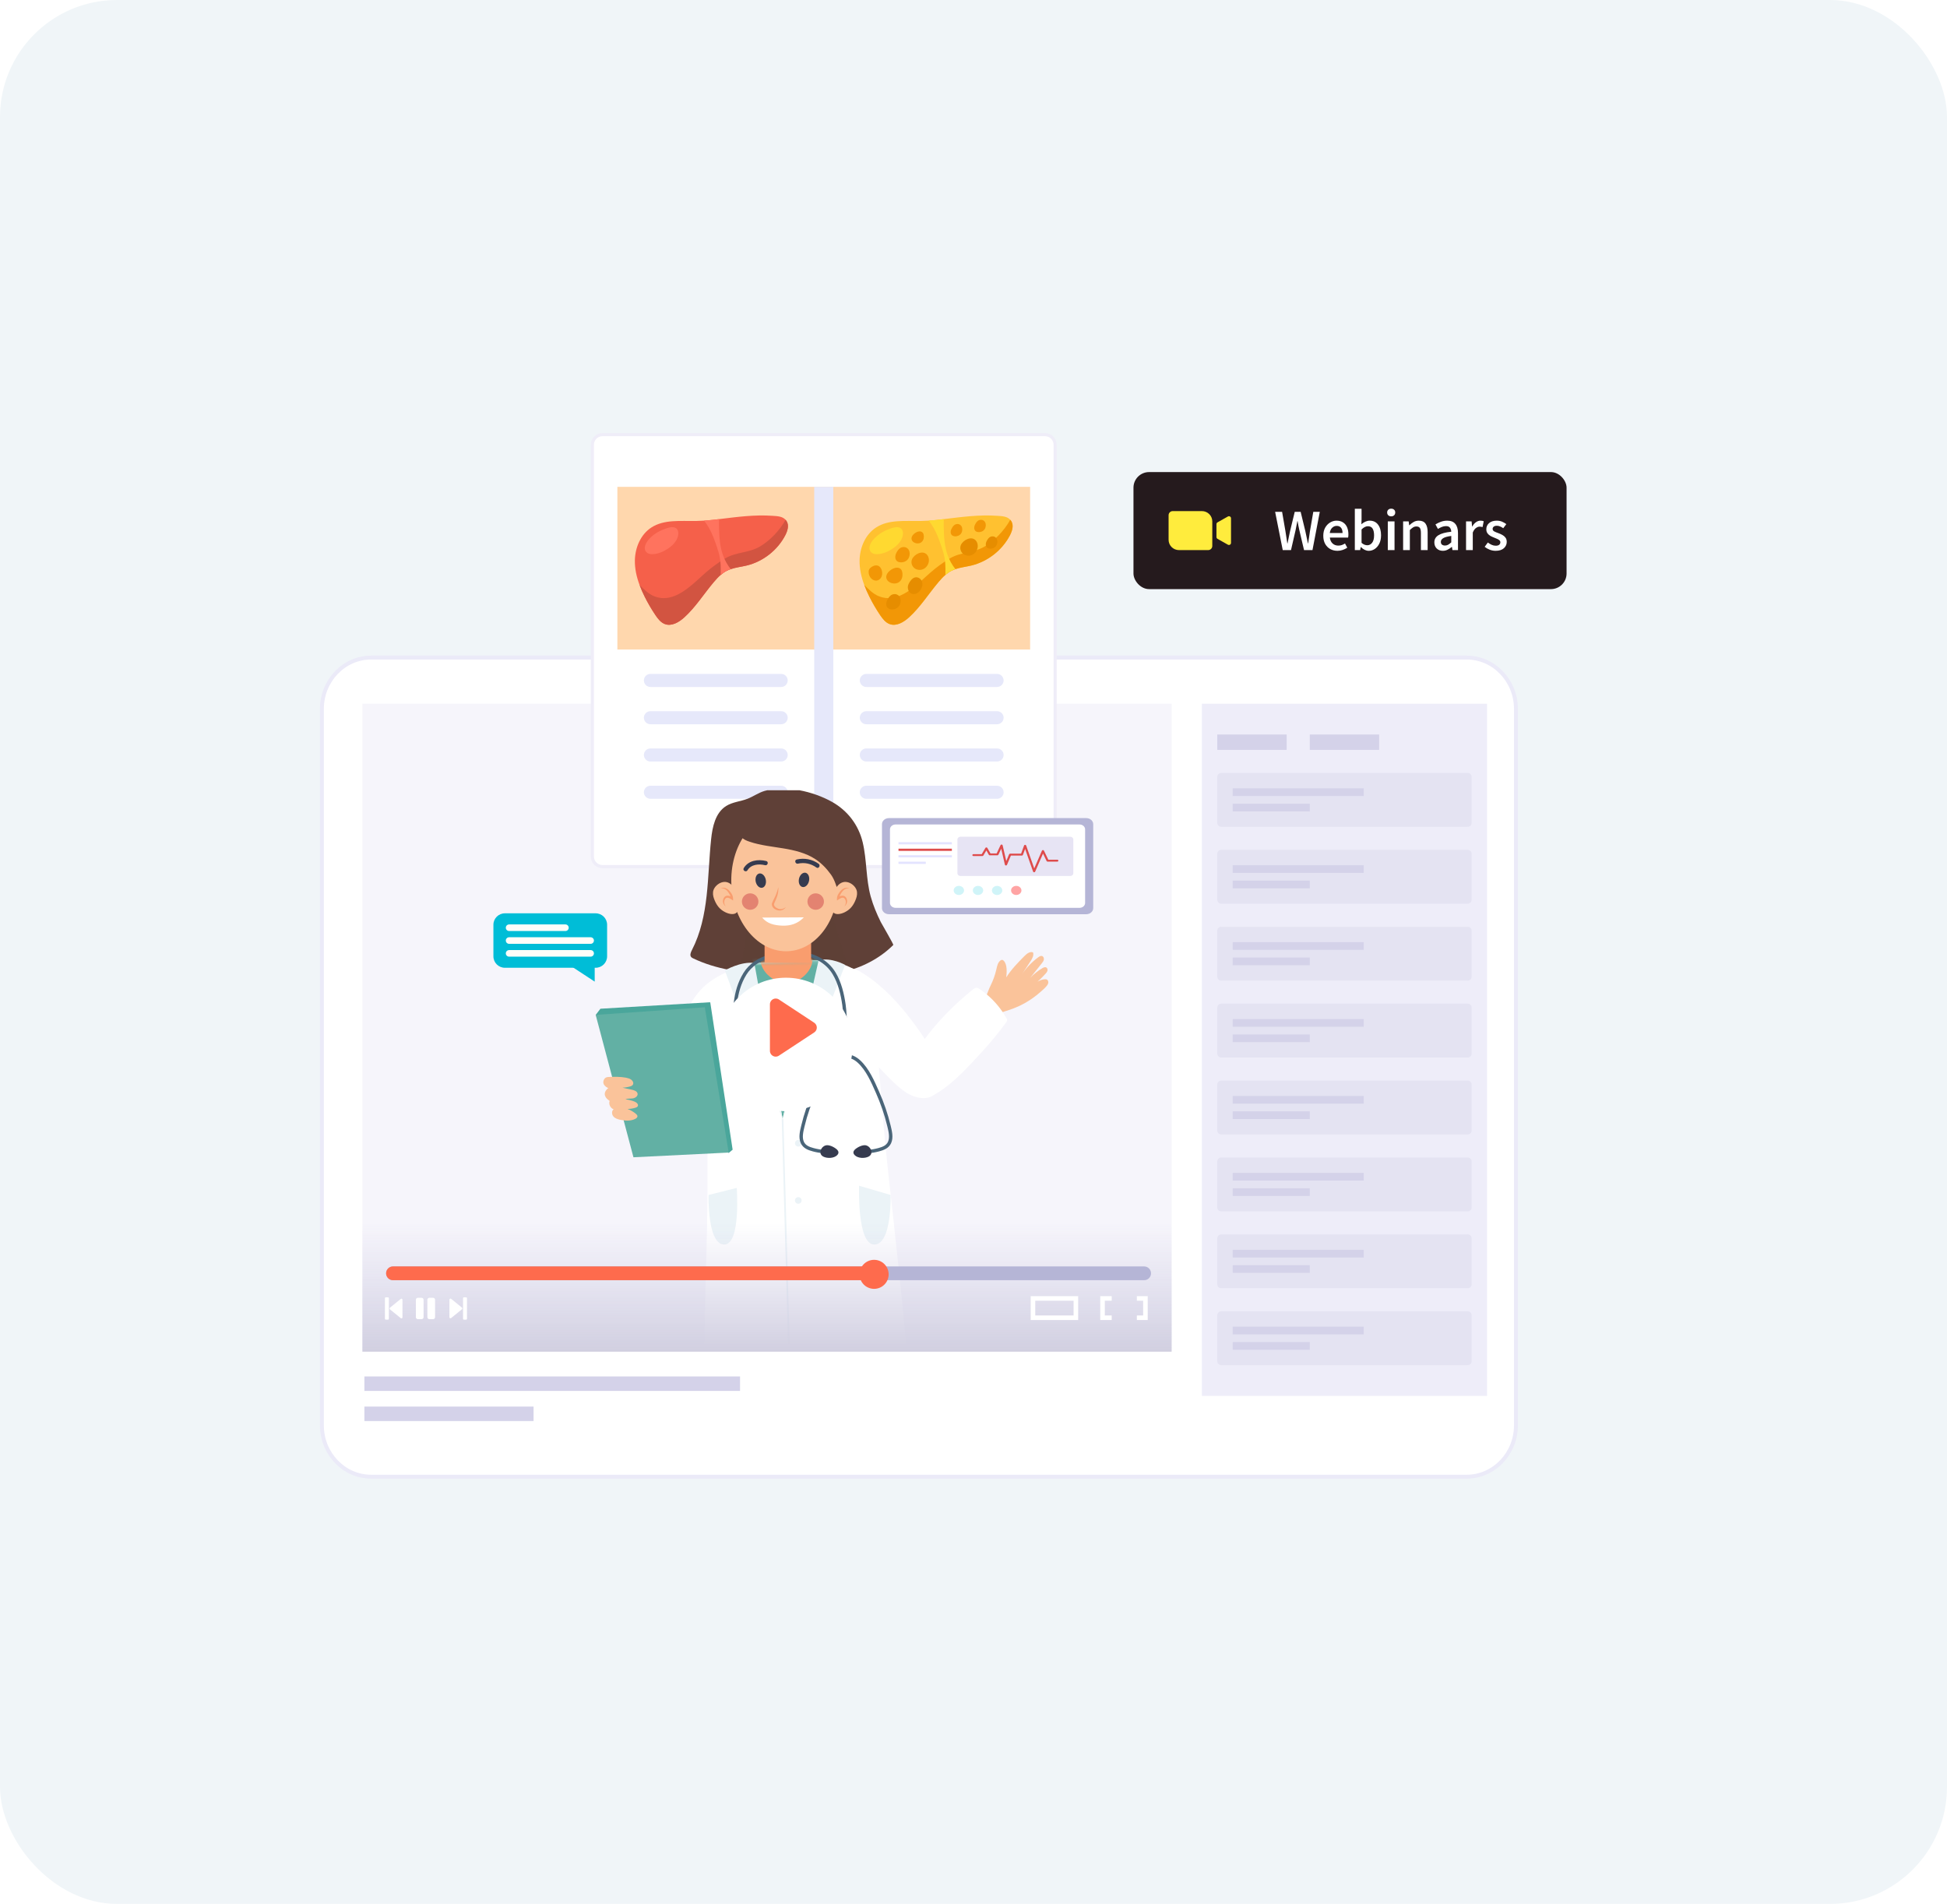 <svg width="499" height="488" viewBox="0 0 499 488" fill="none" xmlns="http://www.w3.org/2000/svg">
<rect width="499" height="488" rx="30" fill="#F0F5F8"/>
<path d="M388.523 365.335V181.708C388.523 174.464 382.868 168.543 375.866 168.543H95.146C88.143 168.543 82.5 174.465 82.5 181.708V365.335C82.5 372.59 88.143 378.5 95.146 378.5H375.866C382.868 378.5 388.523 372.59 388.523 365.335Z" fill="white" stroke="#EBEAF8"/>
<path d="M300.28 180.378H92.879V345.966H300.28V180.378Z" fill="#F6F5FB"/>
<path d="M154.414 111.4H267.826C269.262 111.4 270.426 112.564 270.426 114V219.522C270.426 220.958 269.262 222.122 267.826 222.122H154.414C152.978 222.122 151.814 220.958 151.814 219.522V114C151.814 112.564 152.978 111.4 154.414 111.4Z" fill="white" stroke="#EFEDF8" stroke-width="0.8"/>
<path d="M264.012 124.786H158.23V166.525H264.012V124.786Z" fill="#FFD7AD"/>
<path d="M208.676 166.524H158.23V215.861H208.676V166.524Z" fill="white"/>
<path d="M200.207 176.081H166.701C165.775 176.081 165.023 175.332 165.023 174.407C165.023 173.483 165.774 172.733 166.701 172.733H200.207C201.133 172.733 201.884 173.482 201.884 174.407C201.884 175.332 201.133 176.081 200.207 176.081Z" fill="#E6E8FA"/>
<path d="M200.207 185.635H166.701C165.775 185.635 165.023 184.885 165.023 183.961C165.023 183.037 165.774 182.287 166.701 182.287H200.207C201.133 182.287 201.884 183.036 201.884 183.961C201.884 184.885 201.133 185.635 200.207 185.635Z" fill="#E6E8FA"/>
<path d="M200.207 195.187H166.701C165.775 195.187 165.023 194.438 165.023 193.514C165.023 192.589 165.774 191.84 166.701 191.84H200.207C201.133 191.84 201.884 192.589 201.884 193.514C201.884 194.438 201.133 195.187 200.207 195.187Z" fill="#E6E8FA"/>
<path d="M200.207 204.742H166.701C165.775 204.742 165.023 203.993 165.023 203.069C165.023 202.145 165.774 201.396 166.701 201.396H200.207C201.133 201.396 201.884 202.145 201.884 203.069C201.884 203.993 201.133 204.742 200.207 204.742Z" fill="#E6E8FA"/>
<path d="M264.014 166.524H213.568V215.861H264.014V166.524Z" fill="white"/>
<path d="M255.541 176.081H222.034C221.109 176.081 220.357 175.332 220.357 174.407C220.357 173.483 221.108 172.733 222.034 172.733H255.541C256.467 172.733 257.218 173.482 257.218 174.407C257.218 175.332 256.467 176.081 255.541 176.081Z" fill="#E6E8FA"/>
<path d="M255.541 185.635H222.034C221.109 185.635 220.357 184.885 220.357 183.961C220.357 183.037 221.108 182.287 222.034 182.287H255.541C256.467 182.287 257.218 183.036 257.218 183.961C257.218 184.885 256.467 185.635 255.541 185.635Z" fill="#E6E8FA"/>
<path d="M255.541 195.187H222.034C221.109 195.187 220.357 194.438 220.357 193.514C220.357 192.589 221.108 191.84 222.034 191.84H255.541C256.467 191.84 257.218 192.589 257.218 193.514C257.218 194.438 256.467 195.187 255.541 195.187Z" fill="#E6E8FA"/>
<path d="M255.541 204.742H222.034C221.109 204.742 220.357 203.993 220.357 203.069C220.357 202.145 221.108 201.396 222.034 201.396H255.541C256.467 201.396 257.218 202.145 257.218 203.069C257.218 203.993 256.467 204.742 255.541 204.742Z" fill="#E6E8FA"/>
<path d="M213.567 124.786H208.676V215.86H213.567V124.786Z" fill="#E6E8FA"/>
<path d="M258.854 137.185C256.871 141.018 253.171 143.926 248.97 144.949C247.609 145.279 246.184 145.428 244.865 145.877C244.505 145.998 244.153 146.142 243.814 146.316C243.269 146.598 242.768 146.955 242.301 147.355C241.662 147.901 241.089 148.532 240.548 149.175C237.999 152.186 235.894 155.591 232.977 158.242C231.616 159.478 229.755 160.592 228.022 159.968C226.955 159.582 226.219 158.619 225.582 157.68C224.559 156.163 223.634 154.582 222.819 152.948C222.331 151.97 221.88 150.959 221.499 149.928C220.742 147.887 220.259 145.761 220.304 143.596C220.371 140.334 221.795 136.975 224.537 135.202C227.792 133.093 231.998 133.596 235.88 133.538C236.596 133.526 237.312 133.493 238.025 133.445C239.116 133.371 240.204 133.257 241.287 133.129C241.487 133.104 241.69 133.079 241.891 133.058C246.475 132.503 250.938 131.885 255.576 132.209C256.761 132.294 258.094 132.31 258.925 133.229C259.02 133.332 259.11 133.446 259.189 133.575C259.861 134.65 259.435 136.06 258.854 137.185Z" fill="#FFC130"/>
<path d="M258.851 137.185C256.869 141.018 253.169 143.926 248.967 144.95C247.606 145.279 246.181 145.429 244.862 145.877C244.503 145.999 244.15 146.142 243.812 146.316C243.267 146.598 242.766 146.955 242.299 147.356C241.66 147.901 241.087 148.532 240.545 149.175C237.997 152.186 235.891 155.591 232.974 158.242C231.613 159.478 229.753 160.592 228.02 159.968C226.952 159.582 226.216 158.619 225.579 157.68C224.556 156.164 223.632 154.582 222.817 152.948C222.328 151.97 221.878 150.959 221.496 149.928C222.645 151.066 223.766 152.239 225.263 152.831C230.504 154.904 235.044 149.721 238.521 146.704C240.048 145.379 241.692 144.185 243.428 143.139C246.251 141.443 249.452 141.769 252.312 140.103C254.847 138.625 257.369 136.039 258.922 133.229C259.018 133.332 259.108 133.446 259.187 133.575C259.858 134.65 259.433 136.06 258.851 137.185Z" fill="#F29706"/>
<path d="M244.864 145.877C244.505 145.999 244.152 146.142 243.813 146.316C243.268 146.598 242.768 146.955 242.3 147.356C242.305 147.128 242.308 146.898 242.309 146.671C242.319 145.451 242.299 144.225 242.088 143.023C241.909 141.98 241.586 140.966 241.246 139.964C240.699 138.337 240.095 136.723 239.244 135.236C238.883 134.612 238.479 134.005 238.023 133.445C239.114 133.371 240.203 133.257 241.285 133.129C241.486 133.104 241.689 133.079 241.89 133.058C241.852 133.766 241.858 134.479 241.873 135.186C241.919 137.59 242.067 140.034 242.877 142.299C243.335 143.588 244.014 144.8 244.864 145.877Z" fill="#FFD930"/>
<path d="M227.352 147.094C226.361 148.962 229.002 150.211 230.418 149.195C231.029 148.757 231.311 148.043 231.3 147.308C231.293 146.766 231.221 146.161 230.803 145.815C229.731 144.929 227.877 146.104 227.352 147.094Z" fill="#F29706"/>
<path d="M233.776 137.414C233.024 138.832 235.03 139.781 236.106 139.009C236.569 138.677 236.783 138.133 236.775 137.576C236.769 137.164 236.715 136.704 236.397 136.442C235.584 135.769 234.175 136.662 233.776 137.414Z" fill="#F29706"/>
<path d="M233.753 143.334C233.426 144.071 233.655 145.002 234.257 145.54C234.859 146.078 235.778 146.211 236.528 145.911C237.277 145.61 237.838 144.907 238.014 144.12C238.173 143.407 238.01 142.602 237.489 142.089C236.348 140.965 234.301 142.096 233.753 143.334Z" fill="#F29706"/>
<path d="M246.268 139.693C245.941 140.431 246.171 141.362 246.772 141.9C247.374 142.438 248.294 142.571 249.043 142.27C249.793 141.969 250.354 141.266 250.53 140.479C250.689 139.767 250.525 138.961 250.005 138.448C248.863 137.325 246.817 138.456 246.268 139.693Z" fill="#E68D00"/>
<path d="M232.722 150.087C232.519 150.906 232.896 151.897 233.69 152.185C234.134 152.346 234.643 152.27 235.056 152.042C235.469 151.814 235.792 151.445 236.026 151.036C236.3 150.553 236.462 149.991 236.393 149.441C236.272 148.48 235.343 147.709 234.359 148.041C233.638 148.285 232.893 149.398 232.722 150.087Z" fill="#E68D00"/>
<path d="M223.319 148.298C223.678 148.644 224.177 148.872 224.673 148.816C225.201 148.756 225.663 148.376 225.894 147.898C226.126 147.42 226.147 146.86 226.031 146.341C225.908 145.786 225.593 145.229 225.066 145.012C224.682 144.854 224.235 144.901 223.853 145.064C223.253 145.32 222.701 145.728 222.634 146.399C222.566 147.09 222.816 147.815 223.319 148.298Z" fill="#F29706"/>
<path d="M229.481 142.451C229.408 142.889 229.472 143.375 229.77 143.704C230.029 143.989 230.425 144.114 230.809 144.137C231.594 144.186 232.415 143.82 232.824 143.151C233.069 142.749 233.158 142.268 233.144 141.798C233.113 140.68 232.165 139.935 231.057 140.303C230.287 140.558 229.604 141.71 229.481 142.451Z" fill="#F29706"/>
<path d="M227.162 154.512C227.089 154.95 227.153 155.437 227.452 155.766C227.71 156.05 228.107 156.175 228.491 156.199C229.276 156.247 230.096 155.882 230.506 155.212C230.751 154.811 230.839 154.329 230.826 153.86C230.794 152.742 229.847 151.996 228.738 152.365C227.969 152.62 227.285 153.772 227.162 154.512Z" fill="#E68D00"/>
<path d="M243.676 136.111C243.618 136.463 243.669 136.854 243.909 137.118C244.117 137.347 244.435 137.447 244.744 137.466C245.374 137.505 246.034 137.212 246.362 136.673C246.559 136.351 246.631 135.964 246.62 135.587C246.594 134.689 245.833 134.09 244.942 134.386C244.324 134.591 243.775 135.516 243.676 136.111Z" fill="#F29706"/>
<path d="M252.674 139.272C252.616 139.624 252.667 140.015 252.907 140.279C253.115 140.508 253.433 140.608 253.742 140.627C254.372 140.666 255.032 140.373 255.36 139.834C255.557 139.512 255.629 139.125 255.618 138.748C255.592 137.85 254.831 137.251 253.94 137.547C253.322 137.752 252.773 138.677 252.674 139.272Z" fill="#E68D00"/>
<path d="M249.704 135.031C249.645 135.382 249.696 135.774 249.936 136.038C250.144 136.267 250.462 136.367 250.771 136.386C251.401 136.425 252.061 136.132 252.389 135.593C252.586 135.271 252.657 134.884 252.647 134.507C252.621 133.608 251.86 133.01 250.969 133.306C250.352 133.511 249.803 134.436 249.704 135.031Z" fill="#F29706"/>
<path d="M230.856 135.397C230.007 134.786 228.656 135.319 227.791 135.636C226.301 136.182 224.908 137.07 223.858 138.266C223.075 139.159 222.262 140.691 223.388 141.649C223.766 141.97 224.294 142.045 224.79 142.037C226.144 142.014 227.445 141.473 228.587 140.747C229.872 139.929 231.057 138.77 231.371 137.282C231.514 136.608 231.416 135.801 230.856 135.397Z" fill="#FFD930"/>
<path d="M201.264 137.185C199.282 141.018 195.581 143.926 191.38 144.949C190.019 145.279 188.594 145.428 187.275 145.877C186.916 145.998 186.563 146.142 186.224 146.316C185.679 146.598 185.179 146.955 184.711 147.355C184.073 147.901 183.499 148.532 182.958 149.175C180.409 152.186 178.304 155.591 175.387 158.242C174.026 159.478 172.165 160.592 170.433 159.968C169.365 159.582 168.629 158.619 167.992 157.68C166.969 156.163 166.044 154.582 165.23 152.948C164.741 151.97 164.291 150.959 163.909 149.928C163.153 147.887 162.67 145.761 162.714 143.596C162.781 140.334 164.205 136.975 166.947 135.202C170.202 133.093 174.409 133.596 178.29 133.538C179.006 133.526 179.722 133.493 180.435 133.445C181.526 133.371 182.614 133.257 183.697 133.129C183.897 133.104 184.1 133.079 184.301 133.058C188.885 132.503 193.348 131.885 197.986 132.209C199.171 132.294 200.504 132.31 201.335 133.229C201.43 133.332 201.52 133.446 201.6 133.575C202.271 134.65 201.846 136.06 201.264 137.185Z" fill="#F5604A"/>
<path d="M201.266 137.185C199.283 141.018 195.583 143.926 191.381 144.95C190.02 145.279 188.596 145.429 187.276 145.877C186.917 145.999 186.564 146.142 186.226 146.316C185.681 146.598 185.18 146.955 184.713 147.356C184.074 147.901 183.501 148.532 182.959 149.175C180.411 152.186 178.305 155.591 175.388 158.242C174.027 159.478 172.167 160.592 170.434 159.968C169.366 159.582 168.63 158.619 167.993 157.68C166.97 156.164 166.046 154.582 165.231 152.948C164.742 151.97 164.292 150.959 163.91 149.928C165.059 151.066 166.18 152.239 167.678 152.831C172.918 154.904 177.458 149.721 180.935 146.704C182.462 145.379 184.106 144.185 185.842 143.139C188.665 141.443 191.866 141.769 194.726 140.103C197.261 138.625 199.783 136.039 201.336 133.229C201.432 133.332 201.521 133.446 201.601 133.575C202.273 134.65 201.847 136.06 201.266 137.185Z" fill="#D25441"/>
<path d="M187.278 145.877C186.919 145.999 186.566 146.142 186.228 146.316C185.683 146.598 185.182 146.955 184.715 147.356C184.719 147.128 184.722 146.898 184.723 146.671C184.733 145.451 184.713 144.225 184.502 143.023C184.323 141.98 184 140.966 183.66 139.964C183.113 138.337 182.509 136.723 181.658 135.236C181.297 134.612 180.893 134.005 180.438 133.445C181.529 133.371 182.617 133.257 183.699 133.129C183.9 133.104 184.103 133.079 184.304 133.058C184.266 133.766 184.272 134.479 184.287 135.186C184.333 137.59 184.481 140.034 185.291 142.299C185.749 143.588 186.428 144.8 187.278 145.877Z" fill="#FF735E"/>
<path d="M173.274 135.397C172.426 134.786 171.074 135.319 170.21 135.636C168.719 136.182 167.327 137.07 166.277 138.266C165.493 139.159 164.68 140.691 165.807 141.649C166.184 141.97 166.712 142.045 167.208 142.037C168.562 142.014 169.863 141.473 171.005 140.747C172.29 139.929 173.475 138.77 173.789 137.282C173.932 136.608 173.835 135.801 173.274 135.397Z" fill="#FF735E"/>
<path d="M226.043 211.25V232.767C226.043 233.628 226.84 234.327 227.822 234.327H278.403C279.385 234.327 280.182 233.628 280.182 232.767V211.25C280.182 210.389 279.385 209.69 278.403 209.69H227.822C226.84 209.69 226.043 210.389 226.043 211.25Z" fill="#B5B5D6"/>
<path d="M228.095 212.578V231.439C228.095 232.131 228.735 232.692 229.523 232.692H276.678C277.466 232.692 278.105 232.131 278.105 231.439V212.578C278.105 211.886 277.466 211.325 276.678 211.325H229.523C228.735 211.325 228.095 211.886 228.095 212.578Z" fill="white"/>
<path d="M245.377 215.165V223.83C245.377 224.217 245.734 224.53 246.175 224.53H274.286C274.727 224.53 275.084 224.217 275.084 223.83V215.165C275.084 214.778 274.727 214.465 274.286 214.465H246.175C245.734 214.465 245.377 214.778 245.377 215.165Z" fill="#E7E4F4"/>
<path d="M265.04 223.578C265.156 223.578 265.259 223.515 265.301 223.42L267.314 218.784L268.236 220.697C268.28 220.787 268.381 220.846 268.493 220.846H270.977C271.131 220.846 271.256 220.737 271.256 220.601C271.256 220.466 271.131 220.357 270.977 220.357H268.677L267.556 218.034C267.513 217.944 267.412 217.885 267.3 217.885C267.298 217.885 267.297 217.885 267.295 217.885C267.181 217.887 267.08 217.949 267.04 218.043L265.068 222.584L262.994 216.713C262.958 216.611 262.851 216.541 262.729 216.541C262.729 216.541 262.729 216.541 262.728 216.541C262.607 216.541 262.499 216.609 262.463 216.71L261.698 218.805H258.889C258.772 218.805 258.668 218.869 258.628 218.965L257.9 220.702L256.965 216.658C256.941 216.553 256.841 216.474 256.718 216.464C256.592 216.456 256.481 216.515 256.435 216.614L255.438 218.743H253.851L253.05 217.337C253.003 217.255 252.908 217.203 252.803 217.202C252.699 217.192 252.602 217.252 252.554 217.333L251.605 218.93H249.485C249.331 218.93 249.206 219.039 249.206 219.174C249.206 219.309 249.331 219.418 249.485 219.418H251.774C251.878 219.418 251.973 219.368 252.021 219.287L252.795 217.983L253.43 219.096C253.477 219.179 253.574 219.232 253.679 219.232H255.625C255.738 219.232 255.84 219.172 255.883 219.08L256.601 217.544L257.549 221.644C257.574 221.75 257.676 221.83 257.801 221.839C257.923 221.849 258.04 221.781 258.083 221.679L259.083 219.294H261.902C262.023 219.294 262.13 219.225 262.167 219.124L262.724 217.598L264.774 223.406C264.81 223.505 264.913 223.574 265.032 223.578C265.034 223.578 265.037 223.578 265.04 223.578Z" fill="#DE4B4B"/>
<path d="M230.272 215.856H243.953V216.422H230.272V215.856Z" fill="#E3E3FF"/>
<path d="M230.276 217.527H243.957V218.093H230.276V217.527Z" fill="#DE4B4B"/>
<path d="M230.272 219.196H243.953V219.762H230.272V219.196Z" fill="#E3E3FF"/>
<path d="M230.275 220.862H237.271V221.428H230.275V220.862Z" fill="#E3E3FF"/>
<path d="M259.129 228.23C259.129 228.874 259.724 229.396 260.458 229.396C261.192 229.396 261.787 228.874 261.787 228.23C261.787 227.586 261.192 227.064 260.458 227.064C259.724 227.064 259.129 227.586 259.129 228.23Z" fill="#FFA4A4"/>
<path d="M254.223 228.233C254.223 228.877 254.817 229.399 255.552 229.399C256.286 229.399 256.881 228.877 256.881 228.233C256.881 227.589 256.286 227.067 255.552 227.067C254.817 227.067 254.223 227.589 254.223 228.233Z" fill="#D0F4F8"/>
<path d="M249.326 228.23C249.326 228.874 249.921 229.396 250.655 229.396C251.39 229.396 251.984 228.874 251.984 228.23C251.984 227.586 251.39 227.064 250.655 227.064C249.921 227.064 249.326 227.586 249.326 228.23Z" fill="#D0F4F8"/>
<path d="M244.418 228.23C244.418 228.874 245.013 229.396 245.747 229.396C246.481 229.396 247.076 228.874 247.076 228.23C247.076 227.586 246.481 227.064 245.747 227.064C245.013 227.064 244.418 227.586 244.418 228.23Z" fill="#D0F4F8"/>
<g clip-path="url(#clip0_3423_34202)">
<path d="M177.929 255.798C176.893 257.293 176.027 258.917 175.228 260.534C171.501 268.078 168.605 276.265 168.739 284.675C168.763 286.18 168.948 287.828 170.03 288.875C173.144 291.887 180.188 285.815 182.226 283.603C185.218 280.357 187.346 276.308 188.888 272.201C191.421 265.453 192.34 258.002 191.114 250.876C190.739 248.698 189.023 248.248 187.056 248.897C184.746 249.66 181.836 251.452 180.105 253.171C179.296 253.974 178.579 254.861 177.929 255.798Z" fill="white"/>
<path d="M200.892 249.73C200.973 249.722 201.054 249.714 201.136 249.705C202.642 249.539 204.18 249.886 205.695 249.972C209.125 250.167 212.589 249.947 215.941 249.173C220.794 248.051 225.419 245.732 228.938 242.213C229.08 242.072 226.005 236.873 225.734 236.326C224.692 234.215 223.77 232.034 223.146 229.761C221.899 225.225 222.193 220.438 221.095 215.873C220.023 211.419 217.225 207.758 213.215 205.517C208.442 202.849 201.338 201.17 195.963 202.722C194.429 203.165 193.105 204.141 191.617 204.722C189.81 205.428 187.767 205.551 186.122 206.579C183.302 208.339 182.58 212.03 182.256 215.085C181.249 224.581 181.829 234.817 177.321 243.541C177.03 244.104 176.734 244.841 177.155 245.316C177.287 245.465 177.471 245.556 177.651 245.643C183.607 248.503 190.27 249.345 196.798 249.72C198.19 249.8 199.521 249.859 200.892 249.73Z" fill="#5F4037"/>
<path opacity="0.5" d="M214.273 254.436C213.867 254.635 213.436 254.799 212.986 254.926C210.606 255.6 207.975 255.537 205.522 255.486C202.397 255.42 199.28 254.977 196.263 254.162C193.316 253.366 188.636 252.007 189.599 248.177C190.264 245.53 190.773 242.844 191.121 240.137C191.427 237.76 191.367 235.216 192.343 232.983C193.488 230.368 196.162 229.108 198.832 228.577C204.163 227.517 211.155 227.347 213.047 233.602C214.491 238.372 215.935 243.142 217.379 247.913C218.254 250.808 216.723 253.238 214.273 254.436Z" fill="#5F4037"/>
<path d="M182.584 261.11C183.019 258.396 183.833 255.529 185.036 253.055C186.669 249.696 189.503 247.142 193.329 246.843C196.584 246.588 199.848 246.455 203.111 246.34C206.112 246.234 209.2 245.902 212.192 246.272C215.286 246.656 218.356 247.8 220.811 249.74C223.373 251.765 223.808 254.741 224.025 257.83C225.292 273.002 226.22 288.184 227.95 303.318C228.634 309.299 232.276 342.226 232.315 346.652C223.666 350.344 213.967 350.578 204.563 350.332C196.426 350.118 188.146 349.556 180.553 346.63C180.547 332.426 181.325 318.26 181.32 304.066C181.318 296.725 181.278 289.384 181.388 282.044C181.493 275.081 181.479 268.003 182.584 261.11Z" fill="white"/>
<mask id="mask0_3423_34202" style="mask-type:luminance" maskUnits="userSpaceOnUse" x="180" y="246" width="53" height="105">
<path d="M182.584 261.11C183.019 258.396 183.833 255.529 185.036 253.055C186.669 249.696 189.503 247.142 193.329 246.843C196.584 246.588 199.848 246.455 203.111 246.34C206.112 246.234 209.2 245.902 212.192 246.272C215.286 246.656 218.356 247.8 220.811 249.74C223.373 251.765 223.808 254.741 224.025 257.83C225.292 273.002 226.22 288.184 227.95 303.318C228.634 309.299 232.276 342.226 232.315 346.652C223.666 350.344 213.967 350.578 204.563 350.332C196.426 350.118 188.146 349.556 180.553 346.63C180.547 332.426 181.325 318.26 181.32 304.066C181.318 296.725 181.278 289.384 181.388 282.044C181.493 275.081 181.479 268.003 182.584 261.11Z" fill="white"/>
</mask>
<g mask="url(#mask0_3423_34202)">
<path d="M200.567 286.723L192.006 241.521H211.277L200.567 286.723Z" fill="#62B0A4"/>
</g>
<mask id="mask1_3423_34202" style="mask-type:luminance" maskUnits="userSpaceOnUse" x="180" y="246" width="53" height="105">
<path d="M182.584 261.11C183.019 258.396 183.833 255.529 185.036 253.055C186.669 249.696 189.503 247.142 193.329 246.843C196.584 246.588 199.848 246.455 203.111 246.34C206.112 246.234 209.2 245.902 212.192 246.272C215.286 246.656 218.356 247.8 220.811 249.74C223.373 251.765 223.808 254.741 224.025 257.83C225.292 273.002 226.22 288.184 227.95 303.318C228.634 309.299 232.276 342.226 232.315 346.652C223.666 350.344 213.967 350.578 204.563 350.332C196.426 350.118 188.146 349.556 180.553 346.63C180.547 332.426 181.325 318.26 181.32 304.066C181.318 296.725 181.278 289.384 181.388 282.044C181.493 275.081 181.479 268.003 182.584 261.11Z" fill="white"/>
</mask>
<g mask="url(#mask1_3423_34202)">
<path d="M195.901 248.852C197.97 251.868 202.357 252.89 205.45 250.667C206.904 249.622 208.203 247.854 208.241 246.006C208.337 241.392 201.297 241.705 198.4 242.606C196.135 243.31 194.21 245.206 195.273 247.707C195.447 248.115 195.658 248.498 195.901 248.852Z" fill="#F99D6E"/>
</g>
<path d="M200.758 286.077L207.803 270.046L205.77 266.576L209.122 266.553L216.598 247.321C216.598 247.321 213.135 245.331 209.811 246.103C209.175 248.902 200.758 286.077 200.758 286.077Z" fill="#EBF3F7"/>
<path d="M200.566 286.723L193.672 270.046L195.705 266.576L192.353 266.554L185.771 248.728C185.771 248.728 189.946 246.319 193.328 246.844C193.83 249.814 200.566 286.723 200.566 286.723Z" fill="#EBF3F7"/>
<path d="M200.566 286.723L202.342 350.264" stroke="#EBF3F7" stroke-width="0.436" stroke-miterlimit="10"/>
<path d="M205.45 293.038C205.45 293.508 205.068 293.889 204.597 293.889C204.126 293.889 203.744 293.508 203.744 293.038C203.744 292.567 204.126 292.187 204.597 292.187C205.068 292.187 205.45 292.568 205.45 293.038Z" fill="#EBF3F7"/>
<path d="M205.45 307.693C205.45 308.163 205.068 308.544 204.597 308.544C204.126 308.544 203.744 308.163 203.744 307.693C203.744 307.223 204.126 306.842 204.597 306.842C205.068 306.842 205.45 307.223 205.45 307.693Z" fill="#EBF3F7"/>
<path d="M228.246 306.288L220.177 303.921C220.177 303.921 219.608 319.069 224.116 318.987C228.623 318.904 228.246 306.288 228.246 306.288Z" fill="#EBF3F7"/>
<path d="M181.599 306.288L188.824 304.474C188.824 304.474 189.922 319.07 185.579 318.987C181.236 318.905 181.599 306.288 181.599 306.288Z" fill="#EBF3F7"/>
<path d="M188.325 264.943C188.134 259.751 188.079 254.219 190.904 249.625C193.711 245.06 199.858 244 204.839 244.364C208.475 244.629 211.894 246.325 213.789 249.507C215.242 251.948 215.904 254.776 216.306 257.587C216.728 260.545 216.835 267.959 216.722 270.945" stroke="#4A6579" stroke-width="0.871" stroke-miterlimit="10"/>
<path d="M211.13 295.16C210.213 295.091 209.302 294.934 208.415 294.693C207.282 294.385 206.133 293.968 205.623 292.816C205.039 291.5 205.463 289.921 205.78 288.59C206.482 285.644 207.487 282.757 208.709 279.987C209.912 277.257 211.273 274.055 213.533 272.021C214.435 271.208 215.606 270.63 216.821 270.66" stroke="#4A6579" stroke-width="0.871" stroke-miterlimit="10"/>
<path d="M191.107 266.745C191.107 268.32 189.828 269.598 188.249 269.598C186.671 269.598 185.391 268.321 185.391 266.745C185.391 265.17 186.67 263.893 188.249 263.893C189.828 263.893 191.107 265.17 191.107 266.745Z" fill="#363B4F"/>
<path opacity="0.5" d="M189.866 266.745C189.866 267.636 189.142 268.359 188.249 268.359C187.357 268.359 186.633 267.636 186.633 266.745C186.633 265.854 187.357 265.132 188.249 265.132C189.142 265.132 189.866 265.854 189.866 266.745Z" fill="#363B4F"/>
<path d="M212.651 293.625C213.199 293.767 213.766 294.066 214.219 294.403C214.861 294.878 215.181 295.459 214.551 296.092C213.727 296.922 211.995 296.963 211.002 296.453C209.485 295.674 210.564 293.517 212.02 293.533C212.233 293.536 212.446 293.572 212.651 293.625Z" fill="#363B4F"/>
<path d="M222.485 295.16C223.402 295.091 224.313 294.934 225.201 294.693C226.333 294.385 227.483 293.968 227.993 292.816C228.576 291.5 228.153 289.921 227.836 288.59C227.134 285.644 226.129 282.757 224.907 279.987C223.703 277.257 222.342 274.055 220.083 272.021C219.18 271.208 218.01 270.63 216.795 270.66" stroke="#4A6579" stroke-width="0.871" stroke-miterlimit="10"/>
<path d="M220.962 293.625C220.414 293.767 219.847 294.066 219.393 294.403C218.752 294.878 218.432 295.459 219.062 296.092C219.886 296.922 221.618 296.963 222.611 296.453C224.128 295.674 223.049 293.517 221.593 293.533C221.38 293.536 221.167 293.572 220.962 293.625Z" fill="#363B4F"/>
<path d="M153.882 258.551L182.029 256.888L187.769 294.68L186.749 295.528L152.67 260.135L153.882 258.551Z" fill="#4AA69B"/>
<path d="M152.67 260.135L180.64 258.181L186.751 295.419L162.348 296.624L152.67 260.135Z" fill="#62B0A4"/>
<path d="M160.353 276.214C160.413 276.225 160.474 276.238 160.534 276.25C160.96 276.337 161.389 276.459 161.741 276.712C162.444 277.218 162.575 278.116 161.654 278.416C160.968 278.64 160.249 278.767 159.528 278.791C160.338 278.966 161.148 279.14 161.958 279.315C162.577 279.448 163.323 279.71 163.409 280.336C163.496 280.966 162.807 281.44 162.177 281.534C161.547 281.629 160.877 281.52 160.288 281.762C161.072 281.86 161.844 282.053 162.583 282.333C163.11 282.534 163.72 283.043 163.451 283.538C163.33 283.76 163.071 283.864 162.829 283.937C162.182 284.132 161.507 284.234 160.831 284.238C161.621 284.53 162.358 284.965 162.998 285.512C163.184 285.673 163.376 285.872 163.377 286.118C163.378 286.41 163.109 286.627 162.85 286.764C161.722 287.36 160.359 287.289 159.105 287.048C158.416 286.914 157.694 286.709 157.228 286.186C156.762 285.663 156.702 284.729 157.277 284.328C156.43 284.049 155.93 283.003 156.247 282.17C155.752 281.855 155.284 281.444 155.081 280.894C154.934 280.497 154.975 280.092 155.166 279.724C155.236 279.587 155.746 278.836 155.95 278.93C155.327 278.645 154.585 278.101 154.622 277.345C154.645 276.884 154.895 276.364 155.333 276.177C155.64 276.045 155.984 276.034 156.319 276.026C157.667 275.992 159.028 275.967 160.353 276.214Z" fill="#FAC39A"/>
<path d="M227.059 275.445C226.789 275.167 226.522 274.89 226.255 274.616C224.271 272.583 222.328 270.575 220.765 268.195C216.924 262.342 215.869 254.868 217.398 248.04C219.03 248.232 219.946 248.689 221.325 249.569C222.577 250.367 223.775 251.248 224.921 252.191C227.221 254.084 229.308 256.225 231.227 258.499C234.607 262.505 237.472 266.912 240.328 271.306C241.762 273.513 241.916 276.839 240.645 279.15C238.763 282.57 234.579 281.689 231.863 279.785C230.112 278.559 228.558 276.988 227.059 275.445Z" fill="white"/>
<path d="M260.967 257.962C260.223 258.3 259.46 258.598 258.684 258.854C257.9 259.111 257.1 259.326 256.351 259.67C255.221 260.19 254.244 260.984 253.18 261.627C253.092 261.681 252.994 261.735 252.891 261.724C252.789 261.713 252.705 261.641 252.632 261.57C251.868 260.837 251.303 259.9 251.012 258.884C250.971 258.74 250.936 258.589 250.967 258.443C251.004 258.272 251.129 258.134 251.243 258.001C252.521 256.516 253.022 254.339 253.887 252.595C254.544 251.269 255.043 249.865 255.37 248.423C255.55 247.628 255.717 246.752 256.346 246.233C256.519 246.091 256.75 245.981 256.961 246.052C257.056 246.084 257.135 246.15 257.207 246.219C258.204 247.159 258.019 249.239 257.905 250.504C259.172 248.487 260.858 246.771 262.531 245.073C263.132 244.462 263.953 243.798 264.753 244.11C265.029 244.879 264.561 245.697 264.113 246.38C263.382 247.494 262.651 248.608 261.919 249.722C263.048 248.042 264.468 246.559 266.099 245.36C266.386 245.148 266.74 244.935 267.08 245.045C267.436 245.161 267.597 245.601 267.526 245.968C267.456 246.335 267.216 246.644 266.983 246.936C266.006 248.165 265.028 249.394 264.051 250.622C264.957 249.669 265.994 248.841 267.124 248.168C267.444 247.977 267.849 247.797 268.172 247.984C268.449 248.143 268.531 248.523 268.444 248.829C268.356 249.136 268.138 249.386 267.923 249.621C266.96 250.675 265.925 251.664 264.828 252.578C265.517 251.723 266.546 251.148 267.636 251.009C267.87 250.979 268.121 250.971 268.326 251.087C268.667 251.281 268.749 251.764 268.609 252.13C268.335 252.84 267.339 253.644 266.774 254.154C266.006 254.846 265.191 255.486 264.335 256.067C263.269 256.794 262.141 257.428 260.967 257.962Z" fill="#FAC39A"/>
<path d="M257.189 259.727C255.593 257.277 253.504 255.148 251.078 253.512C250.832 253.346 250.565 253.18 250.269 253.174C249.896 253.167 249.573 253.413 249.284 253.649C244.573 257.5 240.22 261.827 236.668 266.764C234.484 269.801 230.954 275.174 232.953 279.054C234.582 282.214 237.801 281.655 240.387 280.038C244.616 277.395 248.366 273.185 251.73 269.539C253.93 267.154 255.989 264.639 257.889 262.011C258.006 261.851 258.126 261.676 258.127 261.479C258.128 261.316 258.049 261.165 257.97 261.023C257.726 260.583 257.465 260.15 257.189 259.727Z" fill="white"/>
<path d="M207.884 234.314H195.959V246.768H207.884V234.314Z" fill="#F99D6E"/>
<path d="M214.822 225.462C215.268 235.251 209.501 243.465 201.941 243.808C194.381 244.151 187.891 236.495 187.444 226.705C186.998 216.917 192.764 208.703 200.325 208.36C207.885 208.017 214.376 215.674 214.822 225.462Z" fill="#FAC39A"/>
<path d="M216.681 228.774C217.406 225.422 217.543 221.985 217.264 218.574C217.126 216.886 216.893 215.207 216.612 213.538C216.364 212.059 216.251 210.685 215.434 209.378C213.972 207.04 211.295 205.733 208.627 205.022C204.559 203.938 200.194 203.982 196.148 205.15C195.3 205.394 194.455 205.692 193.72 206.182C192.876 206.746 192.214 207.538 191.604 208.349C190.405 209.943 188.145 212.532 189.953 214.52C190.534 215.158 191.368 215.503 192.189 215.773C194.948 216.682 197.865 216.974 200.732 217.446C203.598 217.919 206.502 218.606 208.935 220.192C210.528 221.231 211.859 222.624 212.964 224.162C214.041 225.658 214.394 227.425 215.068 229.139C215.188 229.443 215.351 229.784 215.668 229.868C216.209 230.01 216.563 229.32 216.681 228.774Z" fill="#5F4037"/>
<path d="M217.457 226.178C218.353 226.464 219.235 227.255 219.534 228.15C219.771 228.859 219.656 229.643 219.4 230.345C218.837 231.895 218.033 233.055 216.544 233.798C215.517 234.31 213.92 234.721 213.256 233.458C212.663 232.328 213.09 230.316 213.481 229.174C214.066 227.468 215.376 225.513 217.457 226.178Z" fill="#FAC39A"/>
<path d="M206.017 235.127C205.184 236.003 204.409 236.469 203.474 236.828C202.54 237.188 201.485 237.294 200.449 237.255C198.395 237.181 196.593 236.722 195.334 235.188L206.017 235.127Z" fill="white"/>
<path d="M204.51 221.363C206.199 220.989 207.84 221.356 209.243 222.355C209.826 222.77 210.381 221.809 209.803 221.397C208.162 220.227 206.177 219.859 204.215 220.294C203.517 220.449 203.813 221.518 204.51 221.363Z" fill="#363B4F"/>
<path d="M196.371 220.692C194.281 220.174 191.809 220.525 190.617 222.501C190.247 223.114 191.207 223.672 191.576 223.061C192.499 221.531 194.487 221.368 196.076 221.761C196.77 221.933 197.066 220.864 196.371 220.692Z" fill="#363B4F"/>
<path d="M199.484 227.394C199.527 228.138 199.437 228.902 199.21 229.625C199.104 229.988 198.959 230.337 198.815 230.682C198.679 231.018 198.464 231.381 198.392 231.65C198.232 232.163 198.85 232.707 199.467 232.916C200.079 233.133 200.853 232.982 201.409 232.484C201.025 233.126 200.17 233.534 199.351 233.332C198.952 233.246 198.584 233.056 198.267 232.77C197.953 232.495 197.727 231.985 197.854 231.512C197.998 231.073 198.186 230.804 198.34 230.462C198.508 230.137 198.657 229.807 198.805 229.477C199.087 228.813 199.312 228.121 199.484 227.394Z" fill="#F99D6E"/>
<path d="M211.11 231.585C210.833 232.717 209.689 233.409 208.555 233.133C207.421 232.856 206.727 231.715 207.004 230.583C207.282 229.451 208.425 228.758 209.559 229.036C210.693 229.312 211.387 230.454 211.11 231.585Z" fill="#E38371"/>
<path d="M207.402 225.19C207.43 226.192 206.85 227.154 206.108 227.34C205.366 227.526 204.743 226.864 204.716 225.862C204.689 224.861 205.268 223.898 206.01 223.713C206.751 223.527 207.375 224.189 207.402 225.19Z" fill="#363B4F"/>
<path d="M196.06 224.862C196.494 225.766 196.359 226.881 195.758 227.352C195.156 227.824 194.316 227.473 193.882 226.57C193.447 225.667 193.582 224.552 194.184 224.081C194.785 223.61 195.625 223.959 196.06 224.862Z" fill="#363B4F"/>
<path d="M194.313 231.585C194.036 232.717 192.892 233.409 191.758 233.133C190.624 232.856 189.93 231.715 190.207 230.583C190.485 229.451 191.629 228.758 192.762 229.036C193.896 229.312 194.591 230.454 194.313 231.585Z" fill="#E38371"/>
<path d="M217.7 227.715C217.337 227.632 216.975 227.689 216.669 227.847C216.359 227.994 216.108 228.229 215.891 228.494C215.682 228.763 215.486 229.067 215.33 229.374C215.174 229.678 215.061 229.99 215.069 230.29L214.639 230.061C214.963 229.857 215.313 229.644 215.763 229.582C215.986 229.554 216.239 229.59 216.45 229.709C216.667 229.824 216.815 230.011 216.913 230.198C217.327 230.964 217.025 231.936 216.374 232.324C216.874 231.765 216.892 230.936 216.541 230.421C216.356 230.158 216.122 230.043 215.834 230.103C215.545 230.15 215.238 230.326 214.946 230.522L214.512 230.814L214.515 230.294C214.518 229.855 214.676 229.458 214.871 229.123C215.074 228.791 215.289 228.481 215.572 228.204C215.848 227.929 216.192 227.697 216.577 227.594C216.957 227.501 217.38 227.512 217.7 227.715Z" fill="#F99D6E"/>
<path d="M184.935 226.178C184.039 226.464 183.157 227.255 182.858 228.15C182.621 228.859 182.736 229.643 182.991 230.345C183.555 231.895 184.359 233.055 185.848 233.798C186.875 234.31 188.472 234.721 189.136 233.458C189.728 232.328 189.302 230.316 188.91 229.174C188.325 227.468 187.015 225.513 184.935 226.178Z" fill="#FAC39A"/>
<path d="M184.691 227.715C185.012 227.513 185.435 227.502 185.815 227.595C186.2 227.698 186.544 227.93 186.819 228.205C187.102 228.482 187.317 228.792 187.521 229.124C187.716 229.459 187.873 229.857 187.876 230.295L187.88 230.815L187.446 230.524C187.153 230.327 186.847 230.151 186.557 230.104C186.27 230.044 186.036 230.159 185.85 230.422C185.5 230.937 185.517 231.766 186.017 232.325C185.366 231.937 185.064 230.965 185.478 230.199C185.577 230.012 185.725 229.825 185.941 229.71C186.152 229.591 186.406 229.555 186.629 229.583C187.079 229.644 187.428 229.858 187.752 230.062L187.322 230.291C187.33 229.99 187.218 229.678 187.061 229.375C186.906 229.068 186.71 228.764 186.5 228.495C186.284 228.23 186.032 227.995 185.722 227.848C185.416 227.69 185.054 227.632 184.691 227.715Z" fill="#F99D6E"/>
</g>
<path d="M152.657 234.096H129.397C127.773 234.096 126.457 235.409 126.457 237.029V245.119C126.457 246.739 127.773 248.053 129.397 248.053H152.657C154.28 248.053 155.596 246.739 155.596 245.119V237.029C155.596 235.409 154.28 234.096 152.657 234.096Z" fill="#00BDD7"/>
<path d="M151.373 243.518H130.482C130.015 243.518 129.637 243.895 129.637 244.361C129.637 244.826 130.015 245.204 130.482 245.204H151.373C151.839 245.204 152.218 244.826 152.218 244.361C152.218 243.895 151.839 243.518 151.373 243.518Z" fill="#FFFDF9"/>
<path d="M151.373 240.231H130.482C130.015 240.231 129.637 240.609 129.637 241.075C129.637 241.54 130.015 241.918 130.482 241.918H151.373C151.839 241.918 152.218 241.54 152.218 241.075C152.218 240.609 151.839 240.231 151.373 240.231Z" fill="#FFFDF9"/>
<path d="M144.91 236.945H130.482C130.015 236.945 129.637 237.323 129.637 237.788C129.637 238.254 130.015 238.632 130.482 238.632H144.91C145.377 238.632 145.755 238.254 145.755 237.788C145.755 237.323 145.377 236.945 144.91 236.945Z" fill="#FFFDF9"/>
<path d="M152.417 247.472V251.601L146.648 247.82L152.417 247.472Z" fill="#00BDD7"/>
<path d="M381.119 180.378H308.035V357.794H381.119V180.378Z" fill="#EEEDF9"/>
<path d="M300.28 247.895H92.879V346.459H300.28V247.895Z" fill="url(#paint0_linear_3423_34202)"/>
<path d="M294.998 326.369C294.998 327.346 294.208 328.134 293.23 328.134H100.722C99.743 328.134 98.953 327.346 98.953 326.369C98.953 325.393 99.743 324.604 100.722 324.604H293.23C294.208 324.604 294.998 325.393 294.998 326.369Z" fill="#B5B5D6"/>
<path d="M226.862 326.369C226.862 327.346 226.072 328.134 225.093 328.134H100.722C99.743 328.134 98.953 327.346 98.953 326.369C98.953 325.393 99.743 324.604 100.722 324.604H225.093C226.072 324.604 226.862 325.393 226.862 326.369Z" fill="#FE6B4D"/>
<path d="M224.025 330.351C226.083 330.351 227.752 328.686 227.752 326.632C227.752 324.578 226.083 322.913 224.025 322.913C221.967 322.913 220.299 324.578 220.299 326.632C220.299 328.686 221.967 330.351 224.025 330.351Z" fill="#FE6B4D"/>
<path d="M108.558 333.147V337.617C108.558 337.893 108.334 338.118 108.056 338.118H107.088C106.81 338.118 106.586 337.893 106.586 337.617V333.147C106.586 332.869 106.81 332.646 107.088 332.646H108.056C108.334 332.646 108.558 332.869 108.558 333.147Z" fill="white"/>
<path d="M111.505 333.147V337.617C111.505 337.893 111.281 338.118 111.003 338.118H110.035C109.757 338.118 109.533 337.893 109.533 337.617V333.147C109.533 332.869 109.757 332.646 110.035 332.646H111.003C111.281 332.646 111.505 332.869 111.505 333.147Z" fill="white"/>
<path d="M189.67 352.803H93.394V356.512H189.67V352.803Z" fill="#D4D2E9"/>
<path d="M329.76 188.262H311.982V192.204H329.76V188.262Z" fill="#D4D2E9"/>
<path d="M353.463 188.262H335.686V192.204H353.463V188.262Z" fill="#D4D2E9"/>
<path d="M376.166 198.118H312.982C312.43 198.118 311.982 198.566 311.982 199.118V210.917C311.982 211.469 312.43 211.917 312.982 211.917H376.166C376.718 211.917 377.166 211.469 377.166 210.917V199.118C377.166 198.566 376.718 198.118 376.166 198.118Z" fill="#E4E3F2"/>
<path d="M349.511 202.061H315.932V204.032H349.511V202.061Z" fill="#D4D2E9"/>
<path d="M335.684 206.003H315.932V207.974H335.684V206.003Z" fill="#D4D2E9"/>
<path d="M376.166 217.83H312.982C312.43 217.83 311.982 218.278 311.982 218.83V230.629C311.982 231.181 312.43 231.629 312.982 231.629H376.166C376.718 231.629 377.166 231.181 377.166 230.629V218.83C377.166 218.278 376.718 217.83 376.166 217.83Z" fill="#E4E3F2"/>
<path d="M349.511 221.772H315.932V223.744H349.511V221.772Z" fill="#D4D2E9"/>
<path d="M335.684 225.715H315.932V227.686H335.684V225.715Z" fill="#D4D2E9"/>
<path d="M376.166 237.544H312.982C312.43 237.544 311.982 237.992 311.982 238.544V250.343C311.982 250.895 312.43 251.343 312.982 251.343H376.166C376.718 251.343 377.166 250.895 377.166 250.343V238.544C377.166 237.992 376.718 237.544 376.166 237.544Z" fill="#E4E3F2"/>
<path d="M349.511 241.486H315.932V243.458H349.511V241.486Z" fill="#D4D2E9"/>
<path d="M335.684 245.429H315.932V247.4H335.684V245.429Z" fill="#D4D2E9"/>
<path d="M376.166 257.258H312.982C312.43 257.258 311.982 257.706 311.982 258.258V270.057C311.982 270.609 312.43 271.057 312.982 271.057H376.166C376.718 271.057 377.166 270.609 377.166 270.057V258.258C377.166 257.706 376.718 257.258 376.166 257.258Z" fill="#E4E3F2"/>
<path d="M349.511 261.2H315.932V263.171H349.511V261.2Z" fill="#D4D2E9"/>
<path d="M335.684 265.143H315.932V267.114H335.684V265.143Z" fill="#D4D2E9"/>
<path d="M376.166 276.97H312.982C312.43 276.97 311.982 277.417 311.982 277.97V289.769C311.982 290.321 312.43 290.769 312.982 290.769H376.166C376.718 290.769 377.166 290.321 377.166 289.769V277.97C377.166 277.417 376.718 276.97 376.166 276.97Z" fill="#E4E3F2"/>
<path d="M349.511 280.912H315.932V282.883H349.511V280.912Z" fill="#D4D2E9"/>
<path d="M335.684 284.854H315.932V286.826H335.684V284.854Z" fill="#D4D2E9"/>
<path d="M376.166 296.683H312.982C312.43 296.683 311.982 297.13 311.982 297.683V309.482C311.982 310.034 312.43 310.482 312.982 310.482H376.166C376.718 310.482 377.166 310.034 377.166 309.482V297.683C377.166 297.13 376.718 296.683 376.166 296.683Z" fill="#E4E3F2"/>
<path d="M349.511 300.625H315.932V302.596H349.511V300.625Z" fill="#D4D2E9"/>
<path d="M335.684 304.567H315.932V306.539H335.684V304.567Z" fill="#D4D2E9"/>
<path d="M376.166 316.396H312.982C312.43 316.396 311.982 316.844 311.982 317.396V329.196C311.982 329.748 312.43 330.196 312.982 330.196H376.166C376.718 330.196 377.166 329.748 377.166 329.196V317.396C377.166 316.844 376.718 316.396 376.166 316.396Z" fill="#E4E3F2"/>
<path d="M349.511 320.339H315.932V322.31H349.511V320.339Z" fill="#D4D2E9"/>
<path d="M335.684 324.281H315.932V326.253H335.684V324.281Z" fill="#D4D2E9"/>
<path d="M376.166 336.107H312.982C312.43 336.107 311.982 336.555 311.982 337.107V348.906C311.982 349.459 312.43 349.906 312.982 349.906H376.166C376.718 349.906 377.166 349.459 377.166 348.906V337.107C377.166 336.555 376.718 336.107 376.166 336.107Z" fill="#E4E3F2"/>
<path d="M349.511 340.05H315.932V342.021H349.511V340.05Z" fill="#D4D2E9"/>
<path d="M335.684 343.992H315.932V345.963H335.684V343.992Z" fill="#D4D2E9"/>
<path d="M136.746 360.525H93.394V364.235H136.746V360.525Z" fill="#D4D2E9"/>
<path d="M98.9 338.249H99.417C99.553 338.249 99.663 338.156 99.663 338.041V332.723C99.663 332.609 99.553 332.516 99.417 332.516H98.9C98.764 332.516 98.654 332.609 98.654 332.723V338.041C98.654 338.156 98.764 338.249 98.9 338.249Z" fill="white"/>
<path d="M99.939 335.185L102.713 332.929C102.886 332.785 103.15 332.909 103.15 333.135V337.652C103.15 337.877 102.886 338.001 102.713 337.858L99.939 335.602C99.804 335.491 99.804 335.29 99.939 335.185Z" fill="white"/>
<path d="M119.439 332.516H118.922C118.786 332.516 118.676 332.609 118.676 332.723V338.041C118.676 338.155 118.786 338.249 118.922 338.249H119.439C119.575 338.249 119.685 338.156 119.685 338.041V332.723C119.685 332.609 119.575 332.516 119.439 332.516Z" fill="white"/>
<path d="M118.397 335.578L115.622 337.834C115.45 337.978 115.186 337.854 115.186 337.628V333.111C115.186 332.886 115.45 332.762 115.622 332.905L118.397 335.161C118.531 335.272 118.531 335.473 118.397 335.578Z" fill="white"/>
<path d="M276.324 338.341H264.156V332.218H276.324V338.341ZM265.329 337.171H275.151V333.388H265.329V337.171Z" fill="white"/>
<path d="M284.923 338.339H281.982V332.216H284.923V333.386H283.155V337.169H284.923V338.339Z" fill="white"/>
<path d="M294.15 338.339H291.365V337.169H292.977V333.386H291.365V332.216H294.15V338.339Z" fill="white"/>
<g filter="url(#filter0_d_3423_34202)">
<path d="M213.554 275.802C220.247 269.122 220.247 258.292 213.554 251.613C206.861 244.933 196.009 244.933 189.316 251.613C182.623 258.292 182.623 269.122 189.316 275.802C196.009 282.481 206.861 282.481 213.554 275.802Z" fill="white"/>
</g>
<path d="M208.675 264.629L199.628 270.583C198.639 271.247 197.326 270.535 197.326 269.354V257.429C197.326 256.232 198.639 255.536 199.628 256.183L208.675 262.138C209.567 262.736 209.567 264.03 208.675 264.629Z" fill="#FE6B4D"/>
<rect x="290.5" y="121" width="111" height="30" rx="4" fill="#251A1D"/>
<path d="M310.7 133.632V139.947C310.7 140.226 310.587 140.494 310.387 140.691C310.187 140.889 309.916 141 309.633 141H302.167C301.46 140.999 300.782 140.722 300.282 140.228C299.782 139.735 299.501 139.066 299.5 138.368V132.053C299.5 131.774 299.613 131.506 299.813 131.309C300.013 131.111 300.284 131 300.567 131H308.033C308.74 131.001 309.418 131.278 309.918 131.772C310.418 132.265 310.699 132.934 310.7 133.632ZM315.234 132.387C315.154 132.341 315.062 132.316 314.968 132.316C314.875 132.316 314.783 132.339 314.702 132.385L312.035 133.889C311.954 133.935 311.886 134.001 311.839 134.082C311.792 134.162 311.767 134.253 311.767 134.346V137.654C311.767 137.747 311.792 137.838 311.839 137.918C311.886 137.999 311.954 138.065 312.035 138.111L314.702 139.615C314.783 139.661 314.875 139.685 314.968 139.684C315.062 139.684 315.154 139.659 315.234 139.613C315.315 139.567 315.382 139.5 315.429 139.421C315.475 139.341 315.5 139.25 315.5 139.158V132.842C315.5 132.75 315.475 132.659 315.429 132.579C315.382 132.5 315.315 132.433 315.234 132.387Z" fill="#FFEC3D"/>
<path d="M328.756 141L326.806 131.19H328.591L329.446 136.14C329.526 136.66 329.606 137.185 329.686 137.715C329.776 138.235 329.856 138.755 329.926 139.275H329.986C330.096 138.755 330.201 138.235 330.301 137.715C330.411 137.185 330.521 136.66 330.631 136.14L331.831 131.19H333.346L334.546 136.14C334.656 136.65 334.766 137.17 334.876 137.7C334.986 138.22 335.096 138.745 335.206 139.275H335.266C335.346 138.745 335.426 138.22 335.506 137.7C335.586 137.18 335.661 136.66 335.731 136.14L336.586 131.19H338.251L336.376 141H334.216L333.001 135.84C332.921 135.46 332.841 135.08 332.761 134.7C332.691 134.32 332.626 133.945 332.566 133.575H332.506C332.436 133.945 332.361 134.32 332.281 134.7C332.211 135.08 332.136 135.46 332.056 135.84L330.871 141H328.756ZM342.778 141.18C342.098 141.18 341.483 141.03 340.933 140.73C340.383 140.42 339.948 139.98 339.628 139.41C339.308 138.83 339.148 138.135 339.148 137.325C339.148 136.525 339.308 135.835 339.628 135.255C339.958 134.675 340.383 134.23 340.903 133.92C341.423 133.61 341.968 133.455 342.538 133.455C343.208 133.455 343.768 133.605 344.218 133.905C344.668 134.195 345.008 134.605 345.238 135.135C345.468 135.655 345.583 136.26 345.583 136.95C345.583 137.31 345.558 137.59 345.508 137.79H340.828C340.908 138.44 341.143 138.945 341.533 139.305C341.923 139.665 342.413 139.845 343.003 139.845C343.323 139.845 343.618 139.8 343.888 139.71C344.168 139.61 344.443 139.475 344.713 139.305L345.298 140.385C344.948 140.615 344.558 140.805 344.128 140.955C343.698 141.105 343.248 141.18 342.778 141.18ZM340.813 136.62H344.083C344.083 136.05 343.958 135.605 343.708 135.285C343.458 134.955 343.083 134.79 342.583 134.79C342.153 134.79 341.768 134.95 341.428 135.27C341.098 135.58 340.893 136.03 340.813 136.62ZM350.8 141.18C350.1 141.18 349.43 140.86 348.79 140.22H348.745L348.595 141H347.23V130.41H348.955V133.14L348.91 134.37C349.22 134.1 349.56 133.88 349.93 133.71C350.3 133.54 350.67 133.455 351.04 133.455C351.96 133.455 352.675 133.795 353.185 134.475C353.695 135.155 353.95 136.06 353.95 137.19C353.95 138.03 353.8 138.75 353.5 139.35C353.2 139.94 352.81 140.395 352.33 140.715C351.86 141.025 351.35 141.18 350.8 141.18ZM350.44 139.755C350.93 139.755 351.34 139.54 351.67 139.11C352 138.68 352.165 138.05 352.165 137.22C352.165 136.48 352.04 135.905 351.79 135.495C351.54 135.085 351.135 134.88 350.575 134.88C350.055 134.88 349.515 135.155 348.955 135.705V139.14C349.215 139.36 349.47 139.52 349.72 139.62C349.98 139.71 350.22 139.755 350.44 139.755ZM355.682 141V133.635H357.407V141H355.682ZM356.552 132.345C356.242 132.345 355.992 132.255 355.802 132.075C355.612 131.895 355.517 131.655 355.517 131.355C355.517 131.065 355.612 130.83 355.802 130.65C355.992 130.47 356.242 130.38 356.552 130.38C356.862 130.38 357.112 130.47 357.302 130.65C357.492 130.83 357.587 131.065 357.587 131.355C357.587 131.655 357.492 131.895 357.302 132.075C357.112 132.255 356.862 132.345 356.552 132.345ZM359.608 141V133.635H361.033L361.153 134.625H361.213C361.543 134.305 361.903 134.03 362.293 133.8C362.683 133.57 363.128 133.455 363.628 133.455C364.418 133.455 364.993 133.71 365.353 134.22C365.713 134.73 365.893 135.45 365.893 136.38V141H364.168V136.605C364.168 135.995 364.078 135.565 363.898 135.315C363.718 135.065 363.423 134.94 363.013 134.94C362.693 134.94 362.408 135.02 362.158 135.18C361.918 135.33 361.643 135.555 361.333 135.855V141H359.608ZM369.787 141.18C369.147 141.18 368.622 140.98 368.212 140.58C367.812 140.18 367.612 139.66 367.612 139.02C367.612 138.23 367.957 137.62 368.647 137.19C369.337 136.75 370.437 136.45 371.947 136.29C371.937 135.9 371.832 135.565 371.632 135.285C371.442 134.995 371.097 134.85 370.597 134.85C370.237 134.85 369.882 134.92 369.532 135.06C369.192 135.2 368.857 135.37 368.527 135.57L367.897 134.415C368.307 134.155 368.767 133.93 369.277 133.74C369.797 133.55 370.347 133.455 370.927 133.455C371.847 133.455 372.532 133.73 372.982 134.28C373.442 134.82 373.672 135.605 373.672 136.635V141H372.247L372.127 140.19H372.067C371.737 140.47 371.382 140.705 371.002 140.895C370.632 141.085 370.227 141.18 369.787 141.18ZM370.342 139.83C370.642 139.83 370.912 139.76 371.152 139.62C371.402 139.47 371.667 139.27 371.947 139.02V137.37C370.947 137.5 370.252 137.695 369.862 137.955C369.472 138.205 369.277 138.515 369.277 138.885C369.277 139.215 369.377 139.455 369.577 139.605C369.777 139.755 370.032 139.83 370.342 139.83ZM375.736 141V133.635H377.161L377.281 134.94H377.341C377.601 134.46 377.916 134.095 378.286 133.845C378.656 133.585 379.036 133.455 379.426 133.455C379.776 133.455 380.056 133.505 380.266 133.605L379.966 135.105C379.836 135.065 379.716 135.035 379.606 135.015C379.496 134.995 379.361 134.985 379.201 134.985C378.911 134.985 378.606 135.1 378.286 135.33C377.966 135.55 377.691 135.94 377.461 136.5V141H375.736ZM383.299 141.18C382.799 141.18 382.299 141.085 381.799 140.895C381.299 140.695 380.869 140.45 380.509 140.16L381.319 139.05C381.649 139.3 381.979 139.5 382.309 139.65C382.639 139.8 382.989 139.875 383.359 139.875C383.759 139.875 384.054 139.79 384.244 139.62C384.434 139.45 384.529 139.24 384.529 138.99C384.529 138.78 384.449 138.61 384.289 138.48C384.139 138.34 383.944 138.22 383.704 138.12C383.464 138.01 383.214 137.905 382.954 137.805C382.634 137.685 382.314 137.54 381.994 137.37C381.684 137.19 381.429 136.965 381.229 136.695C381.029 136.415 380.929 136.07 380.929 135.66C380.929 135.01 381.169 134.48 381.649 134.07C382.129 133.66 382.779 133.455 383.599 133.455C384.119 133.455 384.584 133.545 384.994 133.725C385.404 133.905 385.759 134.11 386.059 134.34L385.264 135.39C385.004 135.2 384.739 135.05 384.469 134.94C384.209 134.82 383.934 134.76 383.644 134.76C383.274 134.76 382.999 134.84 382.819 135C382.639 135.15 382.549 135.34 382.549 135.57C382.549 135.86 382.699 136.08 382.999 136.23C383.299 136.38 383.649 136.525 384.049 136.665C384.389 136.785 384.719 136.935 385.039 137.115C385.359 137.285 385.624 137.51 385.834 137.79C386.054 138.07 386.164 138.44 386.164 138.9C386.164 139.53 385.919 140.07 385.429 140.52C384.939 140.96 384.229 141.18 383.299 141.18Z" fill="white"/>
<defs>
<filter id="filter0_d_3423_34202" x="180.297" y="246.603" width="42.277" height="42.209" filterUnits="userSpaceOnUse" color-interpolation-filters="sRGB">
<feFlood flood-opacity="0" result="BackgroundImageFix"/>
<feColorMatrix in="SourceAlpha" type="matrix" values="0 0 0 0 0 0 0 0 0 0 0 0 0 0 0 0 0 0 127 0" result="hardAlpha"/>
<feOffset dy="4"/>
<feGaussianBlur stdDeviation="2"/>
<feComposite in2="hardAlpha" operator="out"/>
<feColorMatrix type="matrix" values="0 0 0 0 0.831 0 0 0 0 0.824 0 0 0 0 0.914 0 0 0 1 0"/>
<feBlend mode="normal" in2="BackgroundImageFix" result="effect1_dropShadow_3423_34202"/>
<feBlend mode="normal" in="SourceGraphic" in2="effect1_dropShadow_3423_34202" result="shape"/>
</filter>
<linearGradient id="paint0_linear_3423_34202" x1="196.579" y1="306.048" x2="196.579" y2="346.459" gradientUnits="userSpaceOnUse">
<stop offset="0.184" stop-color="#D4D2E9" stop-opacity="0"/>
<stop offset="1" stop-color="#D1CFE0"/>
</linearGradient>
<clipPath id="clip0_3423_34202">
<rect width="116.54" height="141.933" fill="white" transform="translate(152.135 202.555)"/>
</clipPath>
</defs>
</svg>
